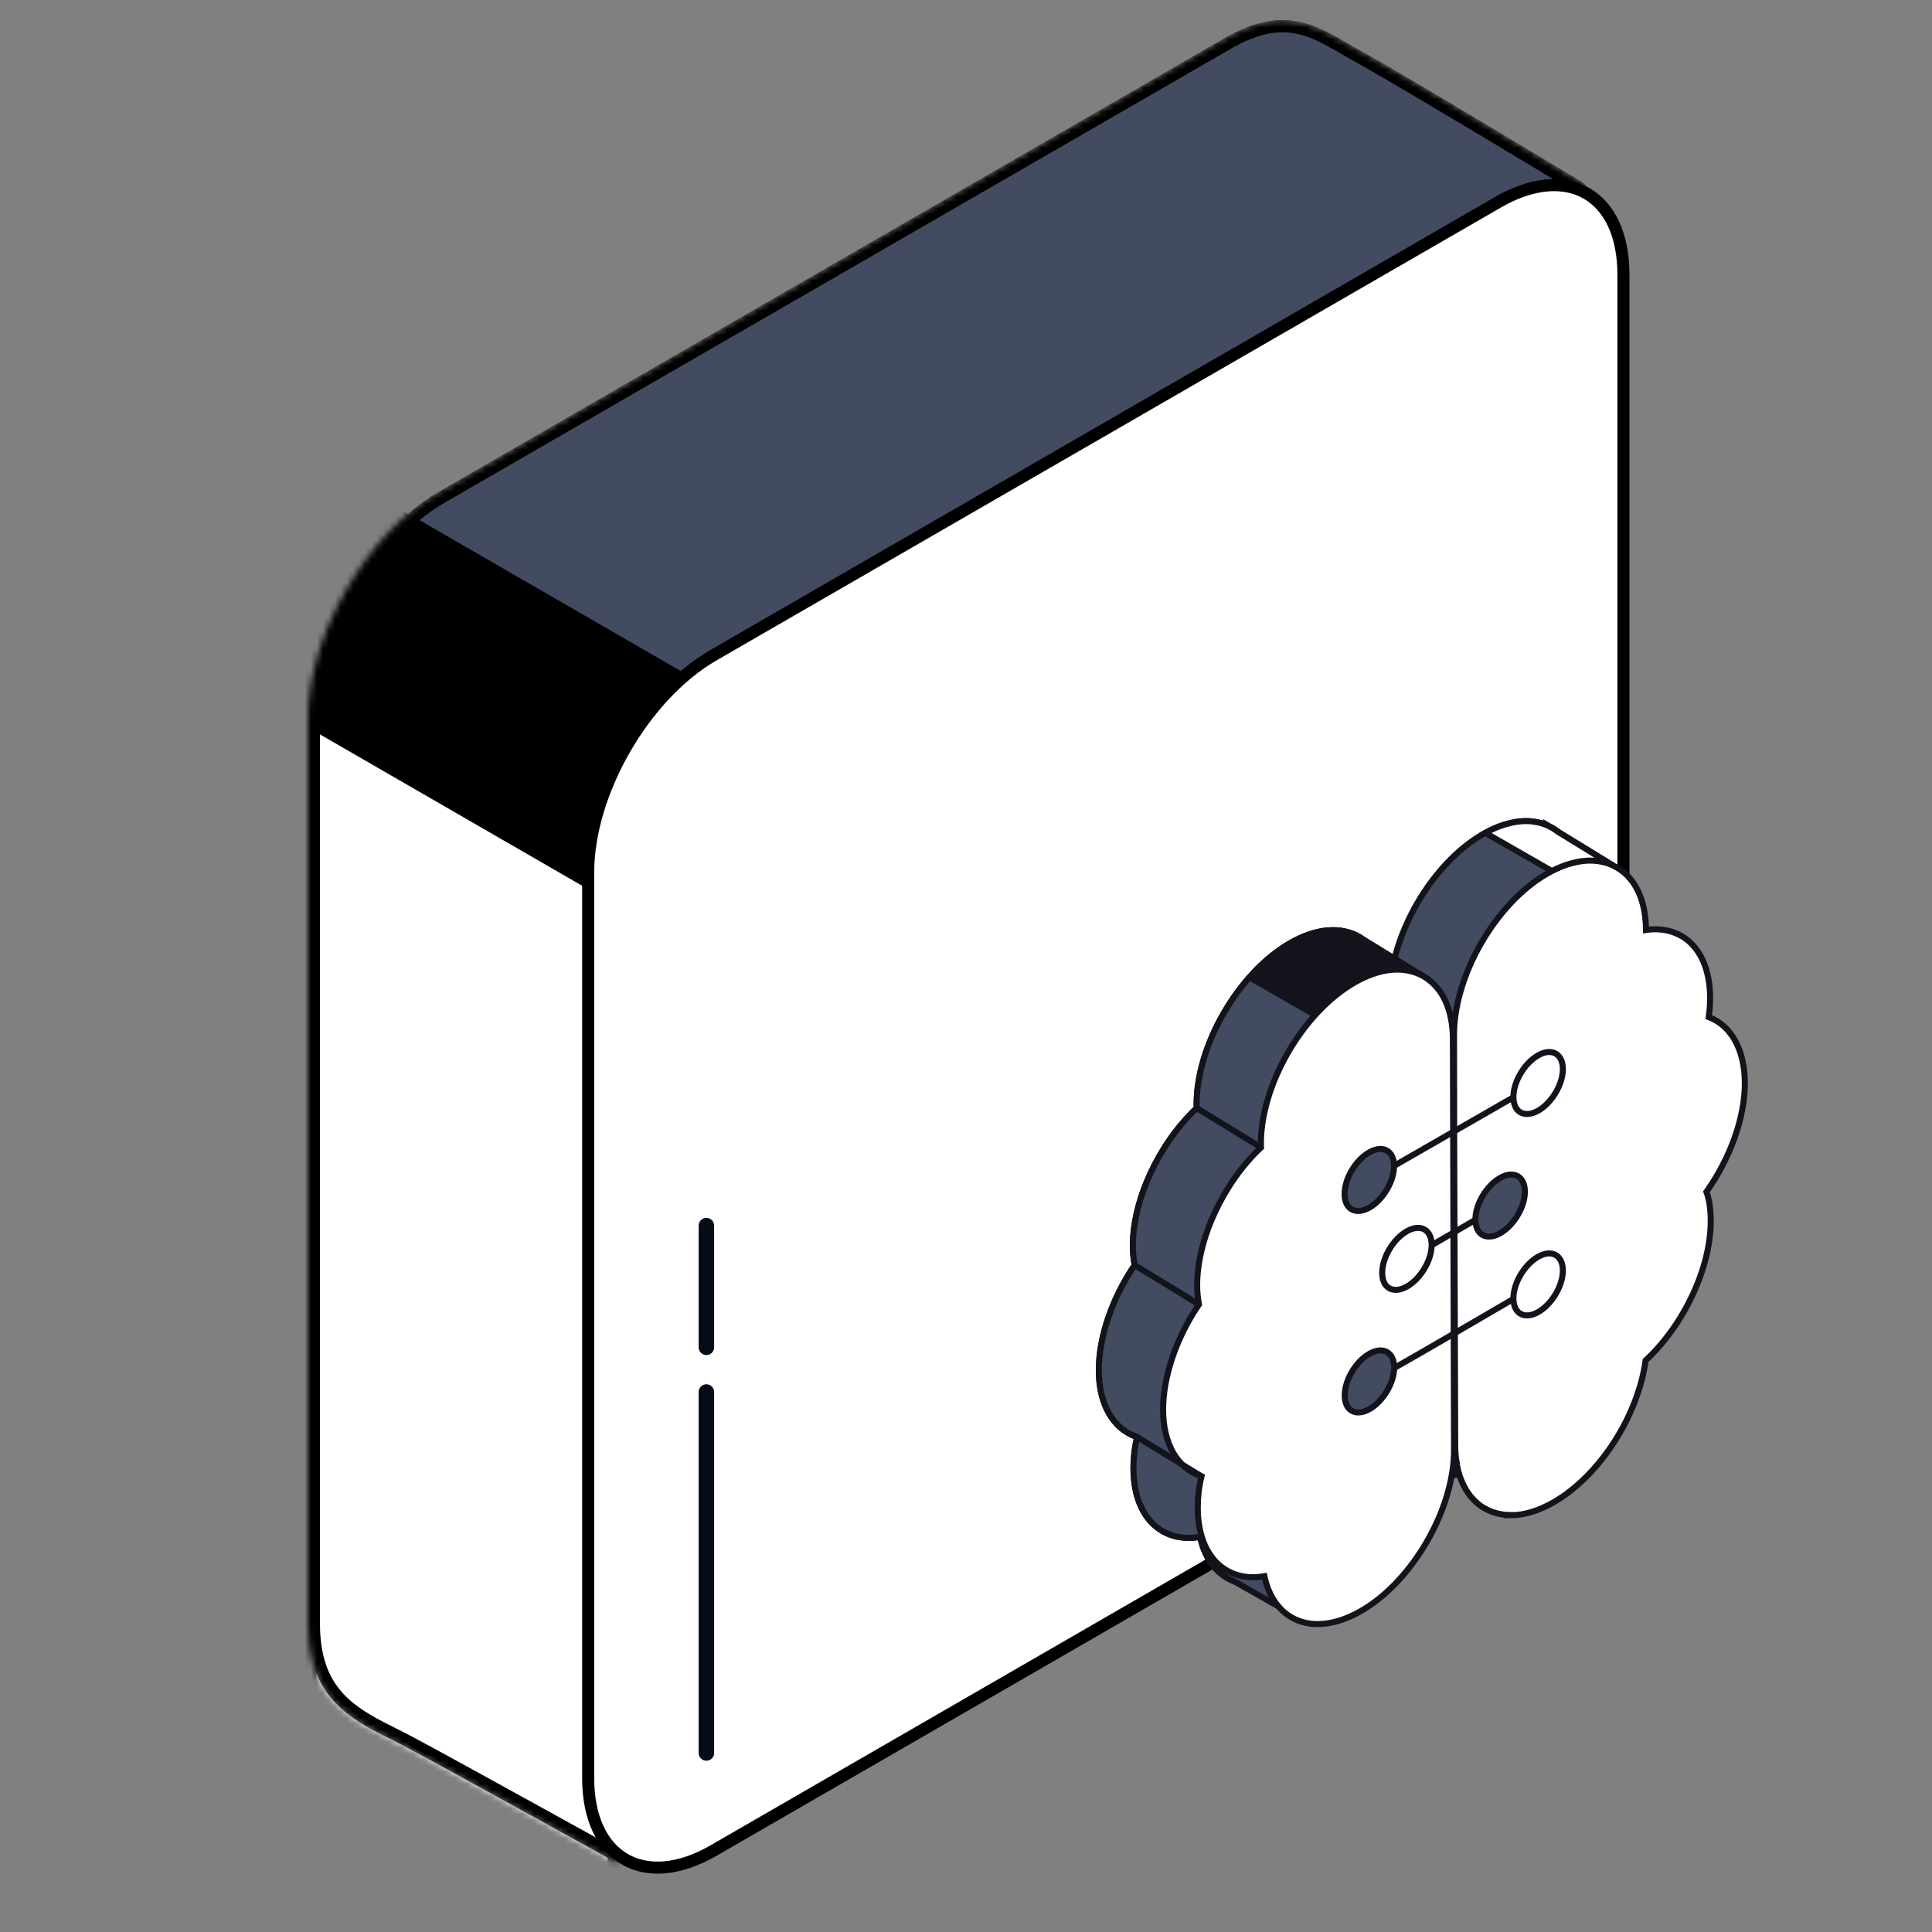 <svg width="320" height="320" viewBox="0 0 320 320" fill="none" xmlns="http://www.w3.org/2000/svg">
<rect x="0" y="0" width="320" height="320" fill="#808080" stroke="none"/>
<path d="M214.108 14.5L84.204 89.5C72.725 96.127 63.42 112.245 63.42 125.5V275.5C63.42 288.755 72.725 294.127 84.204 287.5L214.108 212.5C225.587 205.873 234.893 189.755 234.893 176.5V26.5C234.893 13.245 225.587 7.873 214.108 14.5Z" fill="white" stroke="black" stroke-width="2"/>
<mask id="mask0_486_1268" style="mask-type:alpha" maskUnits="userSpaceOnUse" x="51" y="3" width="212" height="306">
<path d="M203.054 7.366L203.065 7.36C208.355 4.219 212.199 3.908 215.457 4.705C217.117 5.111 218.671 5.815 220.238 6.659C221.021 7.08 221.798 7.531 222.594 7.994L222.696 8.053C223.454 8.495 224.23 8.946 225.021 9.378C228.249 11.139 237.491 16.625 245.952 21.688C250.177 24.216 254.199 26.633 257.164 28.418C258.647 29.311 259.866 30.045 260.714 30.557L261.489 31.025C261.431 31.316 261.331 31.701 261.176 32.192C260.906 33.046 260.5 34.132 259.96 35.441C258.881 38.057 257.29 41.511 255.251 45.688C251.175 54.04 245.333 65.236 238.279 78.317C224.172 104.476 205.236 138.138 185.924 171.589C166.612 205.04 146.928 238.27 131.327 263.567C123.526 276.216 116.751 286.874 111.556 294.58C108.958 298.435 106.763 301.539 105.036 303.782C104.173 304.904 103.436 305.799 102.831 306.459C102.484 306.838 102.2 307.117 101.977 307.313L101.363 306.973C100.609 306.555 99.522 305.953 98.195 305.219C95.541 303.75 91.925 301.75 88.074 299.625C80.375 295.376 71.728 290.622 67.971 288.618C67.045 288.124 66.118 287.659 65.201 287.199C62.272 285.729 59.444 284.311 57.11 282.188C54.146 279.492 52 275.642 52 269V119C52 112.313 54.354 104.836 58.207 98.161C62.061 91.487 67.36 85.71 73.151 82.366L203.054 7.366Z" fill="#623737" stroke="black" stroke-width="2"/>
</mask>
<g mask="url(#mask0_486_1268)">
<path d="M203.054 7.366L203.065 7.36C208.355 4.219 212.199 3.908 215.457 4.705C217.117 5.111 218.671 5.815 220.238 6.659C221.021 7.08 221.798 7.531 222.594 7.994L222.696 8.053C223.454 8.495 224.23 8.946 225.021 9.378C228.249 11.139 237.491 16.625 245.952 21.688C250.177 24.216 254.199 26.633 257.164 28.418C258.647 29.311 259.866 30.045 260.714 30.557L261.489 31.025C261.431 31.316 261.331 31.701 261.176 32.192C260.906 33.046 260.5 34.132 259.96 35.441C258.881 38.057 257.29 41.511 255.251 45.688C251.175 54.04 245.333 65.236 238.279 78.317C224.172 104.476 205.236 138.138 185.924 171.589C166.612 205.04 146.928 238.27 131.327 263.567C123.526 276.216 116.751 286.874 111.556 294.58C108.958 298.435 106.763 301.539 105.036 303.782C104.173 304.904 103.436 305.799 102.831 306.459C102.484 306.838 102.2 307.117 101.977 307.313L101.363 306.973C100.609 306.555 99.522 305.953 98.195 305.219C95.541 303.75 91.925 301.75 88.074 299.625C80.375 295.376 71.728 290.622 67.971 288.618C67.045 288.124 66.118 287.659 65.201 287.199C62.272 285.729 59.444 284.311 57.11 282.188C54.146 279.492 52 275.642 52 269V119C52 112.313 54.354 104.836 58.207 98.161C62.061 91.487 67.36 85.71 73.151 82.366L203.054 7.366Z" fill="#434B60" stroke="black" stroke-width="2"/>
<path d="M51.42 102.5L101.649 131.5V329.5L51.42 300.5V102.5Z" fill="white" stroke="black" stroke-width="2"/>
<path d="M136.76 170L136.76 125L-36.445 25L-36.445 70L136.76 170Z" fill="black"/>
<path d="M203.054 7.366L203.065 7.36C208.355 4.219 212.199 3.908 215.457 4.705C217.117 5.111 218.671 5.815 220.238 6.659C221.021 7.08 221.798 7.531 222.594 7.994L222.696 8.053C223.454 8.495 224.23 8.946 225.021 9.378C228.249 11.139 237.491 16.625 245.952 21.688C250.177 24.216 254.199 26.633 257.164 28.418C258.647 29.311 259.866 30.045 260.714 30.557L261.489 31.025C261.431 31.316 261.331 31.701 261.176 32.192C260.906 33.046 260.5 34.132 259.96 35.441C258.881 38.057 257.29 41.511 255.251 45.688C251.175 54.04 245.333 65.236 238.279 78.317C224.172 104.476 205.236 138.138 185.924 171.589C166.612 205.04 146.928 238.27 131.327 263.567C123.526 276.216 116.751 286.874 111.556 294.58C108.958 298.435 106.763 301.539 105.036 303.782C104.173 304.904 103.436 305.799 102.831 306.459C102.484 306.838 102.2 307.117 101.977 307.313L101.363 306.973C100.609 306.555 99.522 305.953 98.195 305.219C95.541 303.75 91.925 301.75 88.074 299.625C80.375 295.376 71.728 290.622 67.971 288.618C67.045 288.124 66.118 287.659 65.201 287.199C62.272 285.729 59.444 284.311 57.11 282.188C54.146 279.492 52 275.642 52 269V119C52 112.313 54.354 104.836 58.207 98.161C62.061 91.487 67.36 85.71 73.151 82.366L203.054 7.366Z" stroke="black" stroke-width="2"/>
</g>
<path d="M248.108 33.5L118.205 108.5C106.726 115.127 97.42 131.245 97.42 144.5V294.5C97.42 307.755 106.726 313.127 118.205 306.5L248.108 231.5C259.587 224.873 268.893 208.755 268.893 195.5V45.5C268.893 32.245 259.587 26.873 248.108 33.5Z" fill="white" stroke="black" stroke-width="2"/>
<path d="M117 203V223.159" stroke="#060C17" stroke-width="2.56" stroke-miterlimit="10" stroke-linecap="round" stroke-linejoin="round"/>
<path d="M117 230.558V290.353" stroke="#060C17" stroke-width="2.56" stroke-miterlimit="10" stroke-linecap="round" stroke-linejoin="round"/>
<path d="M272.013 190.868C276.019 185.201 278.393 178.487 278.373 172.821C278.353 167.344 276.129 163.344 272.393 161.927C272.544 160.86 272.624 159.802 272.624 158.765C272.604 153.897 270.911 150.245 267.856 148.48C267.806 148.45 267.736 148.42 267.666 148.39C267.455 148.26 267.225 148.15 266.975 148.061V143.242L258.09 137.795C257.609 137.426 257.108 137.087 256.558 136.838C256.508 136.818 256.457 136.798 256.417 136.768L256.117 136.588V136.638C256.037 136.608 255.957 136.568 255.867 136.548C255.716 136.469 255.596 136.439 255.546 136.429C255.286 136.329 254.995 136.259 254.745 136.219C254.474 136.159 254.194 136.119 253.793 136.06C252.411 135.9 250.939 136.06 249.296 136.558C248.995 136.648 248.695 136.748 248.385 136.858C247.473 137.197 246.522 137.646 245.57 138.194C237.096 143.083 230.195 155.024 230.195 164.85C230.195 166.836 230.195 171.724 230.215 178.029L230.235 186.418C230.295 204.575 230.376 227.869 230.396 232.887V233.106C230.396 233.465 230.416 233.834 230.436 234.174C230.456 234.573 230.506 234.952 230.566 235.271C230.716 236.588 231.037 237.795 231.467 238.782C231.527 238.962 231.598 239.122 231.768 239.461C232.008 239.95 232.279 240.419 232.569 240.798C232.759 241.097 232.95 241.336 233.15 241.546C233.17 241.576 233.2 241.606 233.23 241.636C233.501 241.955 233.821 242.254 234.122 242.504C234.332 242.683 234.562 242.853 234.843 243.052L235.233 243.272C236.546 244.03 238.018 244.409 239.62 244.409C241.814 244.409 244.218 243.691 246.702 242.274C253.022 238.633 258.491 231.201 260.885 223.449H266.985V212.785C270.54 207.448 272.754 201.113 272.744 195.626C272.744 193.731 272.503 192.125 272.033 190.838L272.013 190.868Z" fill="#434B60" stroke="#13141B" stroke-miterlimit="10"/>
<path d="M186.578 236.987C186.408 236.987 186.237 236.937 186.097 236.827C185.767 236.588 185.436 236.318 185.156 236.019C184.855 235.69 184.865 235.191 185.186 234.882C185.506 234.573 186.017 234.573 186.327 234.882C186.558 235.111 186.808 235.321 187.069 235.51C187.429 235.78 187.509 236.288 187.239 236.648C187.079 236.857 186.828 236.977 186.588 236.977L186.578 236.987Z" fill="white" stroke="#13141B" stroke-miterlimit="10"/>
<path d="M224.729 156.73C224.589 156.73 224.459 156.7 224.328 156.63L223.908 156.401C223.798 156.341 223.687 156.291 223.567 156.241C223.157 156.071 222.966 155.593 223.137 155.184C223.307 154.775 223.778 154.575 224.188 154.735C224.318 154.784 224.439 154.834 224.539 154.884L224.659 154.944C224.829 155.034 225 155.124 225.16 155.223C225.54 155.453 225.661 155.942 225.43 156.321C225.28 156.58 225.01 156.72 224.729 156.72V156.73Z" fill="white" stroke="#13141B" stroke-miterlimit="10"/>
<path d="M207.601 262.485C206.239 262.485 204.967 262.216 203.815 261.657C201.261 260.44 199.498 257.936 198.777 254.554C196.033 255.033 193.569 254.485 191.626 252.978C189.132 251.033 187.759 247.581 187.739 243.272C187.739 241.486 187.94 239.73 188.35 238.024C184.374 236.687 182.01 232.637 182 226.991C181.99 221.524 184.194 215.02 187.94 209.543C187.749 208.536 187.639 207.478 187.639 206.401C187.619 198.759 191.946 189.432 198.216 183.546C198.196 183.356 198.196 183.167 198.196 182.967C198.166 173.161 205.117 161.16 213.691 156.231C217.948 153.777 222.014 153.408 225.129 155.194C228.254 156.99 229.987 160.681 229.997 165.609L230.187 233.635C230.217 243.451 223.306 255.412 214.793 260.311C212.279 261.757 209.825 262.485 207.591 262.485H207.601Z" fill="white" stroke="#13141B" stroke-miterlimit="10"/>
<path d="M225.3 155.303C225.239 155.263 225.189 155.223 225.129 155.183C222.014 153.398 217.948 153.767 213.691 156.221C205.117 161.149 198.166 173.15 198.196 182.956C198.196 183.156 198.196 183.346 198.216 183.535C191.956 189.421 187.619 198.748 187.639 206.39C187.639 207.468 187.749 208.525 187.94 209.533C184.204 215.019 181.99 221.514 182 226.981C182.02 232.627 184.374 236.678 188.35 238.014C187.94 239.72 187.729 241.476 187.739 243.262C187.749 247.571 189.132 251.023 191.626 252.969C193.569 254.485 196.033 255.024 198.777 254.545C199.338 257.198 200.56 259.303 202.283 260.68L202.373 260.75C202.823 261.099 203.294 261.408 203.815 261.658C203.995 261.747 204.186 261.817 204.376 261.887L211.778 266.087L216.746 260.311L215.834 259.642C219.42 257.298 222.665 253.747 225.159 249.676V251.592H236.558V162.216L225.3 155.313V155.303Z" fill="#434B60" stroke="#13141B" stroke-miterlimit="10"/>
<path d="M225.126 155.194C222.011 153.408 217.945 153.777 213.688 156.231C211.274 157.618 208.99 159.583 206.957 161.888L236.565 178.867V162.227L225.306 155.324C225.246 155.284 225.196 155.244 225.136 155.204L225.126 155.194Z" fill="#13141B" stroke="#13141B" stroke-linejoin="round"/>
<path d="M197.222 243.501C197.052 243.501 196.882 243.451 196.742 243.342C196.411 243.102 196.081 242.833 195.8 242.534C195.5 242.204 195.51 241.706 195.83 241.396C196.151 241.087 196.662 241.087 196.972 241.396C197.202 241.626 197.453 241.835 197.713 242.025C198.074 242.294 198.154 242.803 197.884 243.162C197.723 243.372 197.473 243.491 197.232 243.491L197.222 243.501Z" fill="white" stroke="#13141B" stroke-miterlimit="10"/>
<path d="M235.385 163.245C235.245 163.245 235.115 163.215 234.985 163.145L234.564 162.915C234.454 162.855 234.344 162.806 234.223 162.756C233.813 162.586 233.623 162.107 233.793 161.698C233.963 161.289 234.434 161.09 234.844 161.249C234.975 161.299 235.095 161.349 235.195 161.399L235.315 161.459C235.485 161.549 235.656 161.638 235.816 161.738C236.197 161.968 236.317 162.456 236.086 162.836C235.936 163.095 235.666 163.235 235.385 163.235V163.245Z" fill="white" stroke="#13141B" stroke-miterlimit="10"/>
<path d="M218.248 269C216.885 269 215.613 268.731 214.462 268.172C211.907 266.955 210.145 264.451 209.423 261.069C206.679 261.548 204.215 260.999 202.272 259.493C199.778 257.548 198.406 254.096 198.386 249.786C198.386 248.001 198.586 246.245 198.997 244.539C195.02 243.202 192.657 239.152 192.647 233.505C192.637 228.039 194.84 221.534 198.586 216.057C198.396 215.049 198.286 213.992 198.286 212.914C198.266 205.273 202.593 195.945 208.863 190.059C208.843 189.87 208.843 189.68 208.843 189.481C208.813 179.674 215.764 167.673 224.337 162.745C228.594 160.291 232.661 159.922 235.776 161.708C238.901 163.503 240.634 167.194 240.644 172.123L240.834 240.149C240.864 249.966 233.953 261.927 225.439 266.825C222.925 268.272 220.471 269 218.238 269H218.248Z" fill="white" stroke="#13141B" stroke-miterlimit="10"/>
<path d="M271.392 152.51C270.581 150.744 269.389 149.367 267.847 148.48C267.797 148.45 267.727 148.42 267.656 148.39C267.446 148.26 267.216 148.15 266.965 148.061V143.242L258.081 137.795C257.6 137.426 257.099 137.087 256.548 136.838C256.498 136.818 256.448 136.798 256.408 136.768L256.108 136.588V136.638C256.027 136.608 255.947 136.568 255.857 136.548C255.707 136.469 255.587 136.439 255.537 136.429C255.276 136.329 254.986 136.259 254.735 136.219C254.465 136.159 254.184 136.119 253.784 136.06C252.402 135.9 250.929 136.06 249.287 136.558C248.986 136.648 248.686 136.748 248.375 136.858C247.614 137.137 246.813 137.516 246.021 137.955L271.392 152.5V152.51Z" fill="white" stroke="#13141B" stroke-miterlimit="10"/>
<path d="M250.257 250.943C248.665 250.943 247.182 250.564 245.87 249.806L245.48 249.587C245.189 249.387 244.959 249.227 244.758 249.038C244.458 248.779 244.137 248.489 243.867 248.17C243.867 248.17 243.817 248.11 243.787 248.08C243.586 247.871 243.396 247.631 243.206 247.332C242.925 246.953 242.655 246.484 242.405 245.995C242.234 245.656 242.164 245.496 242.104 245.317C241.663 244.329 241.343 243.112 241.203 241.805C241.143 241.476 241.102 241.107 241.072 240.708C241.052 240.369 241.032 240.01 241.032 239.641V239.421C241.012 234.403 240.932 211.109 240.872 192.953L240.852 184.563C240.842 178.258 240.832 173.37 240.832 171.385C240.832 161.549 247.733 149.617 256.207 144.729C257.158 144.18 258.11 143.731 259.021 143.392C259.332 143.282 259.632 143.173 259.933 143.093C261.576 142.604 263.048 142.444 264.43 142.594C264.831 142.654 265.121 142.694 265.382 142.754C265.622 142.794 265.913 142.873 266.183 142.963C266.233 142.963 266.353 143.003 266.504 143.083C266.744 143.153 266.974 143.262 267.185 143.372C270.14 144.739 272.033 147.782 272.503 151.932C272.583 152.6 272.634 153.288 272.634 154.027C273.555 153.897 274.456 153.877 275.278 153.987C275.288 153.987 275.448 153.987 275.628 154.036C275.809 154.046 276.129 154.116 276.46 154.206C276.73 154.256 277.061 154.366 277.431 154.525C277.431 154.525 277.511 154.555 277.551 154.575C277.822 154.675 278.062 154.785 278.293 154.924C278.363 154.954 278.433 154.984 278.483 155.014C281.538 156.77 283.23 160.431 283.251 165.299C283.251 166.337 283.17 167.394 283.02 168.462C286.756 169.868 288.98 173.879 289 179.356C289.02 185.022 286.646 191.736 282.64 197.402C283.11 198.689 283.351 200.295 283.351 202.191C283.371 209.942 278.944 219.419 272.563 225.335C271.281 234.623 264.901 244.469 257.308 248.838C254.824 250.255 252.421 250.973 250.227 250.973L250.257 250.943Z" fill="white" stroke="#13141B" stroke-miterlimit="10"/>
<path d="M208.86 190.049L198.213 183.535" stroke="#13141B" stroke-miterlimit="10"/>
<path d="M198.597 216.057L187.939 209.543" stroke="#13141B" stroke-miterlimit="10"/>
<path d="M199.015 244.538L188.357 238.024" stroke="#13141B" stroke-miterlimit="10"/>
<path d="M226.822 195.447L254.787 179.376" stroke="#13141B" stroke-linejoin="round"/>
<path d="M226.802 190.857C224.548 192.134 222.705 195.207 222.705 197.751C222.705 198.988 223.136 199.866 223.847 200.285C224.588 200.734 225.64 200.674 226.802 200.025C229.055 198.748 230.898 195.676 230.898 193.132C230.888 190.608 229.065 189.57 226.802 190.857Z" fill="#434B60" stroke="#13141B" stroke-miterlimit="10"/>
<path d="M254.765 174.797C252.511 176.074 250.668 179.146 250.668 181.69C250.668 182.927 251.099 183.805 251.81 184.224C252.551 184.673 253.603 184.613 254.765 183.965C257.018 182.688 258.861 179.615 258.861 177.071C258.851 174.547 257.028 173.51 254.765 174.797Z" fill="white" stroke="#13141B" stroke-miterlimit="10"/>
<path d="M248.476 199.677L233.102 208.575" stroke="#13141B" stroke-linejoin="round"/>
<path d="M233.032 203.927C230.778 205.204 228.936 208.276 228.936 210.82C228.936 212.057 229.366 212.935 230.077 213.354C230.819 213.803 231.87 213.743 233.032 213.095C235.286 211.818 237.129 208.745 237.129 206.201C237.119 203.677 235.296 202.64 233.032 203.927Z" fill="white" stroke="#13141B" stroke-miterlimit="10"/>
<path d="M248.474 195.098C246.22 196.374 244.377 199.447 244.377 201.991C244.377 203.228 244.808 204.106 245.519 204.525C246.26 204.974 247.312 204.914 248.474 204.265C250.727 202.989 252.57 199.916 252.57 197.372C252.56 194.848 250.737 193.811 248.474 195.098Z" fill="#434B60" stroke="#13141B" stroke-miterlimit="10"/>
<path d="M226.822 228.807C227.153 228.946 254.787 212.735 254.787 212.735L226.822 228.807Z" fill="white"/>
<path d="M226.822 228.807C227.153 228.946 254.787 212.735 254.787 212.735" stroke="#13141B" stroke-linejoin="round"/>
<path d="M254.765 208.156C252.511 209.433 250.668 212.506 250.668 215.05C250.668 216.287 251.099 217.164 251.81 217.583C252.551 218.032 253.603 217.973 254.765 217.324C257.018 216.047 258.861 212.975 258.861 210.431C258.851 207.907 257.028 206.869 254.765 208.156Z" fill="white" stroke="#13141B" stroke-miterlimit="10"/>
<path d="M226.823 224.227C224.569 225.504 222.727 228.577 222.727 231.121C222.727 232.358 223.157 233.236 223.868 233.655C224.61 234.104 225.661 234.044 226.823 233.395C229.077 232.119 230.92 229.046 230.92 226.502C230.91 223.978 229.087 222.941 226.823 224.227Z" fill="#434B60" stroke="#13141B" stroke-miterlimit="10"/>
</svg>
